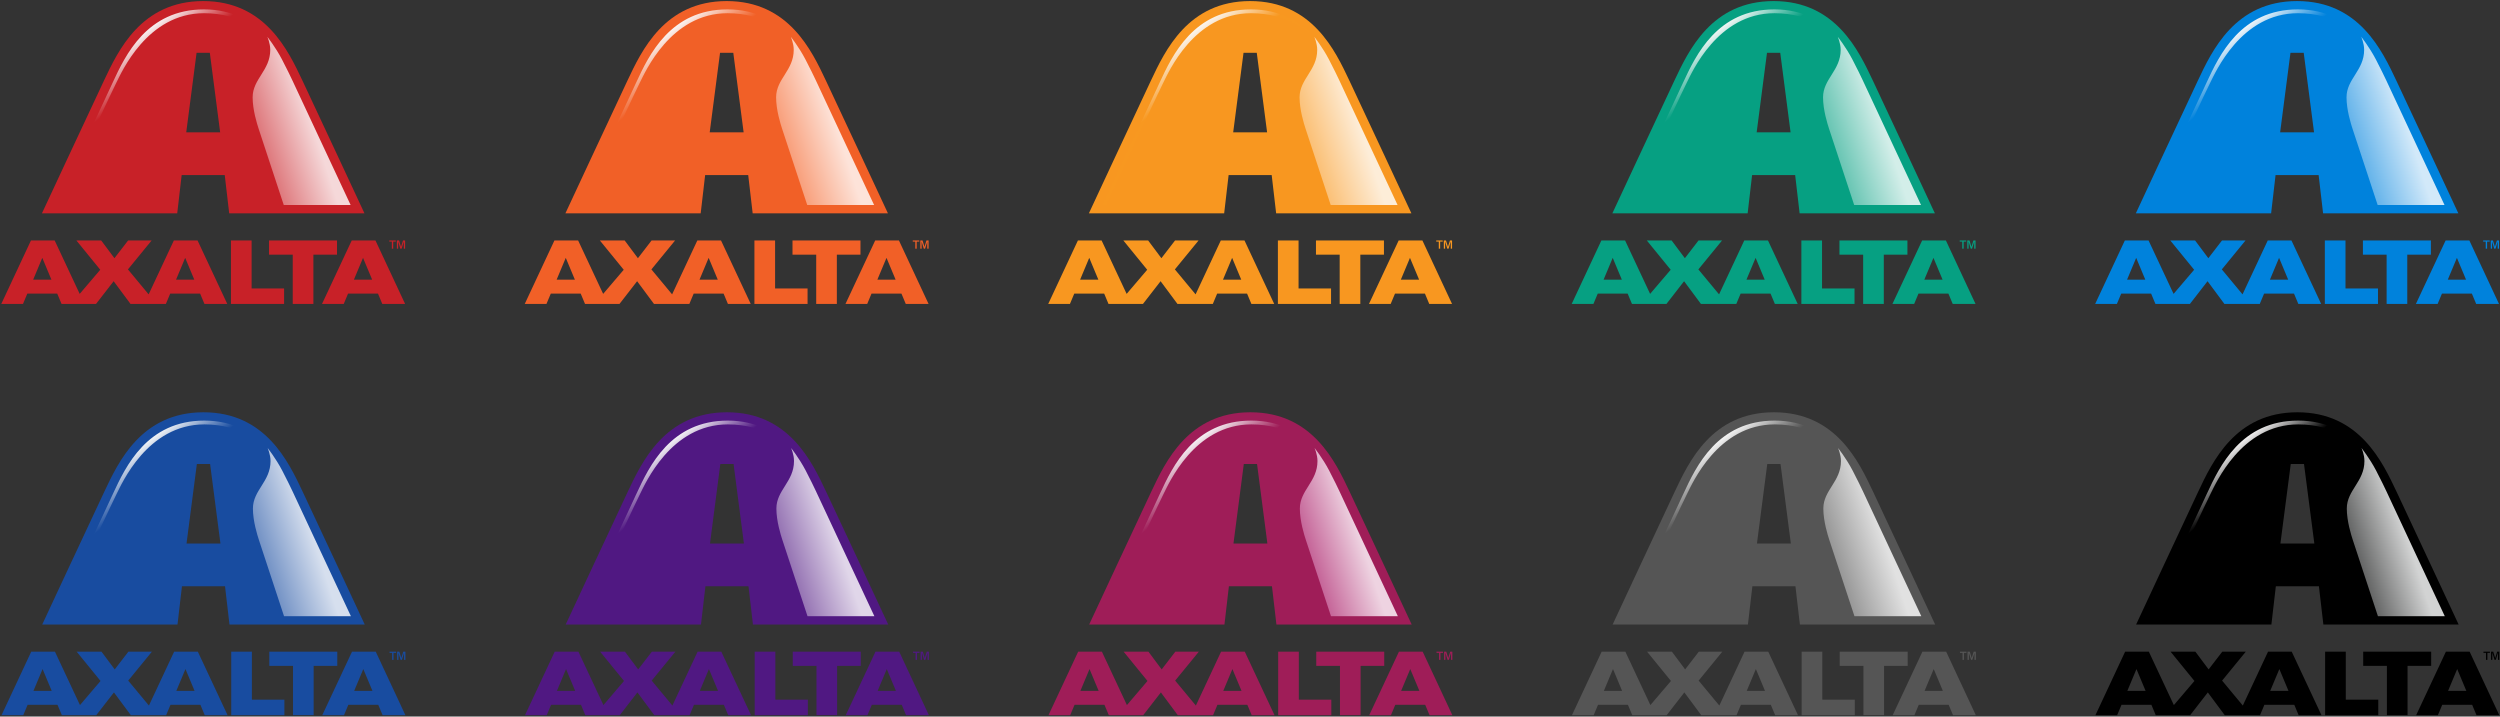<?xml version="1.0" encoding="UTF-8" standalone="no"?>
<!-- Created with Inkscape (http://www.inkscape.org/) -->

<svg
   xmlns:dc="http://purl.org/dc/elements/1.1/"
   xmlns:cc="http://creativecommons.org/ns#"
   xmlns:rdf="http://www.w3.org/1999/02/22-rdf-syntax-ns#"
   xmlns:svg="http://www.w3.org/2000/svg"
   xmlns="http://www.w3.org/2000/svg"
   xmlns:xlink="http://www.w3.org/1999/xlink"
   xmlns:sodipodi="http://sodipodi.sourceforge.net/DTD/sodipodi-0.dtd"
   xmlns:inkscape="http://www.inkscape.org/namespaces/inkscape"
   id="svg2985"
   version="1.1"
   inkscape:version="0.48.2 r9819"
   width="1000.003"
   height="286.626"
   xml:space="preserve"
   sodipodi:docname="FB_CaseStudy_Axalta_053113.pdf"><rect width="100%" height="100%" fill="#333333" stroke="none"/><defs
     id="defs2989"><clipPath
       clipPathUnits="userSpaceOnUse"
       id="clipPath2999"><path
         d="m 86.3,266.908 271.773,0 0,220.088 -271.773,0 0,-220.088 z"
         id="path3001"
         inkscape:connector-curvature="0" /></clipPath><linearGradient
       x1="0"
       y1="0"
       x2="1"
       y2="0"
       gradientUnits="userSpaceOnUse"
       gradientTransform="matrix(-25.674,-8.342,-8.342,25.674,277.421,393.492)"
       spreadMethod="pad"
       id="linearGradient3019"><stop
         style="stop-opacity:1;stop-color:#d2d3d3"
         offset="0"
         id="stop3021" /><stop
         style="stop-opacity:1;stop-color:#646565"
         offset="1"
         id="stop3023" /></linearGradient><linearGradient
       x1="0"
       y1="0"
       x2="1"
       y2="0"
       gradientUnits="userSpaceOnUse"
       gradientTransform="matrix(12.765,-16.414,-16.414,-12.765,175.529,425.634)"
       spreadMethod="pad"
       id="linearGradient3039"><stop
         style="stop-opacity:1;stop-color:#f1f0f0"
         offset="0"
         id="stop3041" /><stop
         style="stop-opacity:1;stop-color:#000000"
         offset="1"
         id="stop3043" /></linearGradient><clipPath
       clipPathUnits="userSpaceOnUse"
       id="clipPath3051"><path
         d="m 459.637,369.752 135.638,0 0,119.809 -135.638,0 0,-119.809 z"
         id="path3053"
         inkscape:connector-curvature="0" /></clipPath><clipPath
       clipPathUnits="userSpaceOnUse"
       id="clipPath3065"><path
         d="m 459.637,249.944 135.638,0 0,119.808 -135.638,0 0,-119.808 z"
         id="path3067"
         inkscape:connector-curvature="0" /></clipPath><clipPath
       clipPathUnits="userSpaceOnUse"
       id="clipPath3079"><path
         d="m 533.321,151.592 59.854,0 0,48.471 -59.854,0 0,-48.471 z"
         id="path3081"
         inkscape:connector-curvature="0" /></clipPath><linearGradient
       x1="0"
       y1="0"
       x2="1"
       y2="0"
       gradientUnits="userSpaceOnUse"
       gradientTransform="matrix(-5.654,-1.837,-1.837,5.654,575.413,179.47)"
       spreadMethod="pad"
       id="linearGradient3099"><stop
         style="stop-opacity:1;stop-color:#d2d3d3"
         offset="0"
         id="stop3101" /><stop
         style="stop-opacity:1;stop-color:#646565"
         offset="1"
         id="stop3103" /></linearGradient><linearGradient
       x1="0"
       y1="0"
       x2="1"
       y2="0"
       gradientUnits="userSpaceOnUse"
       gradientTransform="matrix(2.811,-3.615,-3.615,-2.811,552.973,186.549)"
       spreadMethod="pad"
       id="linearGradient3119"><stop
         style="stop-opacity:1;stop-color:#f1f0f0"
         offset="0"
         id="stop3121" /><stop
         style="stop-opacity:1;stop-color:#000000"
         offset="1"
         id="stop3123" /></linearGradient><clipPath
       clipPathUnits="userSpaceOnUse"
       id="clipPath3131"><path
         d="m 297.223,151.592 59.854,0 0,48.471 -59.854,0 0,-48.471 z"
         id="path3133"
         inkscape:connector-curvature="0" /></clipPath><linearGradient
       x1="0"
       y1="0"
       x2="1"
       y2="0"
       gradientUnits="userSpaceOnUse"
       gradientTransform="matrix(-5.654,-1.837,-1.837,5.654,339.315,179.47)"
       spreadMethod="pad"
       id="linearGradient3151"><stop
         style="stop-opacity:1;stop-color:#d6dfee"
         offset="0"
         id="stop3153" /><stop
         style="stop-opacity:1;stop-color:#7392c5"
         offset="1"
         id="stop3155" /></linearGradient><linearGradient
       x1="0"
       y1="0"
       x2="1"
       y2="0"
       gradientUnits="userSpaceOnUse"
       gradientTransform="matrix(2.811,-3.615,-3.615,-2.811,316.875,186.549)"
       spreadMethod="pad"
       id="linearGradient3171"><stop
         style="stop-opacity:1;stop-color:#f1f3f6"
         offset="0"
         id="stop3173" /><stop
         style="stop-opacity:1;stop-color:#184ca0"
         offset="1"
         id="stop3175" /></linearGradient><clipPath
       clipPathUnits="userSpaceOnUse"
       id="clipPath3183"><path
         d="m 238.199,151.592 59.854,0 0,48.471 -59.854,0 0,-48.471 z"
         id="path3185"
         inkscape:connector-curvature="0" /></clipPath><linearGradient
       x1="0"
       y1="0"
       x2="1"
       y2="0"
       gradientUnits="userSpaceOnUse"
       gradientTransform="matrix(-5.654,-1.837,-1.837,5.654,280.29,179.47)"
       spreadMethod="pad"
       id="linearGradient3203"><stop
         style="stop-opacity:1;stop-color:#d2e9f9"
         offset="0"
         id="stop3205" /><stop
         style="stop-opacity:1;stop-color:#64b3ea"
         offset="1"
         id="stop3207" /></linearGradient><linearGradient
       x1="0"
       y1="0"
       x2="1"
       y2="0"
       gradientUnits="userSpaceOnUse"
       gradientTransform="matrix(2.811,-3.615,-3.615,-2.811,257.85,186.549)"
       spreadMethod="pad"
       id="linearGradient3223"><stop
         style="stop-opacity:1;stop-color:#f0f5f9"
         offset="0"
         id="stop3225" /><stop
         style="stop-opacity:1;stop-color:#0082dc"
         offset="1"
         id="stop3227" /></linearGradient><clipPath
       clipPathUnits="userSpaceOnUse"
       id="clipPath3235"><path
         d="m 179.174,151.592 59.855,0 0,48.471 -59.855,0 0,-48.471 z"
         id="path3237"
         inkscape:connector-curvature="0" /></clipPath><linearGradient
       x1="0"
       y1="0"
       x2="1"
       y2="0"
       gradientUnits="userSpaceOnUse"
       gradientTransform="matrix(-5.654,-1.837,-1.837,5.654,221.266,179.47)"
       spreadMethod="pad"
       id="linearGradient3255"><stop
         style="stop-opacity:1;stop-color:#d3eee9"
         offset="0"
         id="stop3257" /><stop
         style="stop-opacity:1;stop-color:#68c5b3"
         offset="1"
         id="stop3259" /></linearGradient><linearGradient
       x1="0"
       y1="0"
       x2="1"
       y2="0"
       gradientUnits="userSpaceOnUse"
       gradientTransform="matrix(2.811,-3.615,-3.615,-2.811,198.825,186.549)"
       spreadMethod="pad"
       id="linearGradient3275"><stop
         style="stop-opacity:1;stop-color:#f0f6f5"
         offset="0"
         id="stop3277" /><stop
         style="stop-opacity:1;stop-color:#06a082"
         offset="1"
         id="stop3279" /></linearGradient><clipPath
       clipPathUnits="userSpaceOnUse"
       id="clipPath3287"><path
         d="m 474.296,151.592 59.854,0 0,48.471 -59.854,0 0,-48.471 z"
         id="path3289"
         inkscape:connector-curvature="0" /></clipPath><linearGradient
       x1="0"
       y1="0"
       x2="1"
       y2="0"
       gradientUnits="userSpaceOnUse"
       gradientTransform="matrix(-5.654,-1.837,-1.837,5.654,516.388,179.47)"
       spreadMethod="pad"
       id="linearGradient3307"><stop
         style="stop-opacity:1;stop-color:#e1e1e1"
         offset="0"
         id="stop3309" /><stop
         style="stop-opacity:1;stop-color:#979797"
         offset="1"
         id="stop3311" /></linearGradient><linearGradient
       x1="0"
       y1="0"
       x2="1"
       y2="0"
       gradientUnits="userSpaceOnUse"
       gradientTransform="matrix(2.811,-3.615,-3.615,-2.811,493.948,186.549)"
       spreadMethod="pad"
       id="linearGradient3327"><stop
         style="stop-opacity:1;stop-color:#f4f4f4"
         offset="0"
         id="stop3329" /><stop
         style="stop-opacity:1;stop-color:#555555"
         offset="1"
         id="stop3331" /></linearGradient><clipPath
       clipPathUnits="userSpaceOnUse"
       id="clipPath3339"><path
         d="m 61.125,151.592 59.854,0 0,48.471 -59.854,0 0,-48.471 z"
         id="path3341"
         inkscape:connector-curvature="0" /></clipPath><linearGradient
       x1="0"
       y1="0"
       x2="1"
       y2="0"
       gradientUnits="userSpaceOnUse"
       gradientTransform="matrix(-5.654,-1.837,-1.837,5.654,103.216,179.47)"
       spreadMethod="pad"
       id="linearGradient3359"><stop
         style="stop-opacity:1;stop-color:#fde3d9"
         offset="0"
         id="stop3361" /><stop
         style="stop-opacity:1;stop-color:#f89f7b"
         offset="1"
         id="stop3363" /></linearGradient><linearGradient
       x1="0"
       y1="0"
       x2="1"
       y2="0"
       gradientUnits="userSpaceOnUse"
       gradientTransform="matrix(2.811,-3.615,-3.615,-2.811,80.776,186.549)"
       spreadMethod="pad"
       id="linearGradient3379"><stop
         style="stop-opacity:1;stop-color:#faf4f2"
         offset="0"
         id="stop3381" /><stop
         style="stop-opacity:1;stop-color:#f16027"
         offset="1"
         id="stop3383" /></linearGradient><clipPath
       clipPathUnits="userSpaceOnUse"
       id="clipPath3391"><path
         d="m 415.273,151.592 59.854,0 0,48.471 -59.854,0 0,-48.471 z"
         id="path3393"
         inkscape:connector-curvature="0" /></clipPath><linearGradient
       x1="0"
       y1="0"
       x2="1"
       y2="0"
       gradientUnits="userSpaceOnUse"
       gradientTransform="matrix(-5.654,-1.837,-1.837,5.654,457.364,179.47)"
       spreadMethod="pad"
       id="linearGradient3411"><stop
         style="stop-opacity:1;stop-color:#eed3e1"
         offset="0"
         id="stop3413" /><stop
         style="stop-opacity:1;stop-color:#c56498"
         offset="1"
         id="stop3415" /></linearGradient><linearGradient
       x1="0"
       y1="0"
       x2="1"
       y2="0"
       gradientUnits="userSpaceOnUse"
       gradientTransform="matrix(2.811,-3.615,-3.615,-2.811,434.924,186.549)"
       spreadMethod="pad"
       id="linearGradient3431"><stop
         style="stop-opacity:1;stop-color:#f5f0f3"
         offset="0"
         id="stop3433" /><stop
         style="stop-opacity:1;stop-color:#9f1d58"
         offset="1"
         id="stop3435" /></linearGradient><clipPath
       clipPathUnits="userSpaceOnUse"
       id="clipPath3443"><path
         d="m 356.248,151.592 59.854,0 0,48.471 -59.854,0 0,-48.471 z"
         id="path3445"
         inkscape:connector-curvature="0" /></clipPath><linearGradient
       x1="0"
       y1="0"
       x2="1"
       y2="0"
       gradientUnits="userSpaceOnUse"
       gradientTransform="matrix(-5.654,-1.837,-1.837,5.654,398.339,179.47)"
       spreadMethod="pad"
       id="linearGradient3463"><stop
         style="stop-opacity:1;stop-color:#e0d6e9"
         offset="0"
         id="stop3465" /><stop
         style="stop-opacity:1;stop-color:#9573b3"
         offset="1"
         id="stop3467" /></linearGradient><linearGradient
       x1="0"
       y1="0"
       x2="1"
       y2="0"
       gradientUnits="userSpaceOnUse"
       gradientTransform="matrix(2.811,-3.615,-3.615,-2.811,375.899,186.549)"
       spreadMethod="pad"
       id="linearGradient3483"><stop
         style="stop-opacity:1;stop-color:#f3f1f5"
         offset="0"
         id="stop3485" /><stop
         style="stop-opacity:1;stop-color:#501882"
         offset="1"
         id="stop3487" /></linearGradient><clipPath
       clipPathUnits="userSpaceOnUse"
       id="clipPath3495"><path
         d="m 120.149,151.592 59.855,0 0,48.471 -59.855,0 0,-48.471 z"
         id="path3497"
         inkscape:connector-curvature="0" /></clipPath><linearGradient
       x1="0"
       y1="0"
       x2="1"
       y2="0"
       gradientUnits="userSpaceOnUse"
       gradientTransform="matrix(-5.654,-1.837,-1.837,5.654,162.241,179.47)"
       spreadMethod="pad"
       id="linearGradient3515"><stop
         style="stop-opacity:1;stop-color:#fdedd8"
         offset="0"
         id="stop3517" /><stop
         style="stop-opacity:1;stop-color:#fbc076"
         offset="1"
         id="stop3519" /></linearGradient><linearGradient
       x1="0"
       y1="0"
       x2="1"
       y2="0"
       gradientUnits="userSpaceOnUse"
       gradientTransform="matrix(2.811,-3.615,-3.615,-2.811,139.801,186.549)"
       spreadMethod="pad"
       id="linearGradient3535"><stop
         style="stop-opacity:1;stop-color:#faf6f1"
         offset="0"
         id="stop3537" /><stop
         style="stop-opacity:1;stop-color:#f89820"
         offset="1"
         id="stop3539" /></linearGradient><clipPath
       clipPathUnits="userSpaceOnUse"
       id="clipPath3547"><path
         d="m 2.101,151.592 59.854,0 0,48.471 -59.854,0 0,-48.471 z"
         id="path3549"
         inkscape:connector-curvature="0" /></clipPath><linearGradient
       x1="0"
       y1="0"
       x2="1"
       y2="0"
       gradientUnits="userSpaceOnUse"
       gradientTransform="matrix(-5.654,-1.837,-1.837,5.654,44.192,179.47)"
       spreadMethod="pad"
       id="linearGradient3567"><stop
         style="stop-opacity:1;stop-color:#f5d8d9"
         offset="0"
         id="stop3569" /><stop
         style="stop-opacity:1;stop-color:#de787c"
         offset="1"
         id="stop3571" /></linearGradient><linearGradient
       x1="0"
       y1="0"
       x2="1"
       y2="0"
       gradientUnits="userSpaceOnUse"
       gradientTransform="matrix(2.811,-3.615,-3.615,-2.811,21.752,186.549)"
       spreadMethod="pad"
       id="linearGradient3587"><stop
         style="stop-opacity:1;stop-color:#f8f1f2"
         offset="0"
         id="stop3589" /><stop
         style="stop-opacity:1;stop-color:#c82128"
         offset="1"
         id="stop3591" /></linearGradient><clipPath
       clipPathUnits="userSpaceOnUse"
       id="clipPath3633"><path
         d="m 0,841.89 595.276,0 L 595.276,0 0,0 0,841.89 z"
         id="path3635"
         inkscape:connector-curvature="0" /></clipPath><clipPath
       clipPathUnits="userSpaceOnUse"
       id="clipPath3649"><path
         d="m 0,0 595.276,0 0,841.89 L 0,841.89 0,0 z"
         id="path3651"
         inkscape:connector-curvature="0" /></clipPath><clipPath
       clipPathUnits="userSpaceOnUse"
       id="clipPath3659"><path
         d="m 0,841.89 595.276,0 L 595.276,0 0,0 0,841.89 z"
         id="path3661"
         inkscape:connector-curvature="0" /></clipPath><linearGradient
       inkscape:collect="always"
       xlink:href="#linearGradient3203"
       id="linearGradient4028"
       gradientUnits="userSpaceOnUse"
       gradientTransform="matrix(-5.654,-1.837,-1.837,5.654,280.29,179.47)"
       spreadMethod="pad"
       x1="0"
       y1="0"
       x2="1"
       y2="0" /><linearGradient
       inkscape:collect="always"
       xlink:href="#linearGradient3223"
       id="linearGradient4030"
       gradientUnits="userSpaceOnUse"
       gradientTransform="matrix(2.811,-3.615,-3.615,-2.811,257.85,186.549)"
       spreadMethod="pad"
       x1="0"
       y1="0"
       x2="1"
       y2="0" /><linearGradient
       inkscape:collect="always"
       xlink:href="#linearGradient3255"
       id="linearGradient4032"
       gradientUnits="userSpaceOnUse"
       gradientTransform="matrix(-5.654,-1.837,-1.837,5.654,221.266,179.47)"
       spreadMethod="pad"
       x1="0"
       y1="0"
       x2="1"
       y2="0" /><linearGradient
       inkscape:collect="always"
       xlink:href="#linearGradient3275"
       id="linearGradient4034"
       gradientUnits="userSpaceOnUse"
       gradientTransform="matrix(2.811,-3.615,-3.615,-2.811,198.825,186.549)"
       spreadMethod="pad"
       x1="0"
       y1="0"
       x2="1"
       y2="0" /><linearGradient
       inkscape:collect="always"
       xlink:href="#linearGradient3359"
       id="linearGradient4036"
       gradientUnits="userSpaceOnUse"
       gradientTransform="matrix(-5.654,-1.837,-1.837,5.654,103.216,179.47)"
       spreadMethod="pad"
       x1="0"
       y1="0"
       x2="1"
       y2="0" /><linearGradient
       inkscape:collect="always"
       xlink:href="#linearGradient3379"
       id="linearGradient4038"
       gradientUnits="userSpaceOnUse"
       gradientTransform="matrix(2.811,-3.615,-3.615,-2.811,80.776,186.549)"
       spreadMethod="pad"
       x1="0"
       y1="0"
       x2="1"
       y2="0" /><linearGradient
       inkscape:collect="always"
       xlink:href="#linearGradient3515"
       id="linearGradient4040"
       gradientUnits="userSpaceOnUse"
       gradientTransform="matrix(-5.654,-1.837,-1.837,5.654,162.241,179.47)"
       spreadMethod="pad"
       x1="0"
       y1="0"
       x2="1"
       y2="0" /><linearGradient
       inkscape:collect="always"
       xlink:href="#linearGradient3535"
       id="linearGradient4042"
       gradientUnits="userSpaceOnUse"
       gradientTransform="matrix(2.811,-3.615,-3.615,-2.811,139.801,186.549)"
       spreadMethod="pad"
       x1="0"
       y1="0"
       x2="1"
       y2="0" /><linearGradient
       inkscape:collect="always"
       xlink:href="#linearGradient3567"
       id="linearGradient4044"
       gradientUnits="userSpaceOnUse"
       gradientTransform="matrix(-5.654,-1.837,-1.837,5.654,44.192,179.47)"
       spreadMethod="pad"
       x1="0"
       y1="0"
       x2="1"
       y2="0" /><linearGradient
       inkscape:collect="always"
       xlink:href="#linearGradient3587"
       id="linearGradient4046"
       gradientUnits="userSpaceOnUse"
       gradientTransform="matrix(2.811,-3.615,-3.615,-2.811,21.752,186.549)"
       spreadMethod="pad"
       x1="0"
       y1="0"
       x2="1"
       y2="0" /><linearGradient
       inkscape:collect="always"
       xlink:href="#linearGradient3099"
       id="linearGradient4048"
       gradientUnits="userSpaceOnUse"
       gradientTransform="matrix(-5.654,-1.837,-1.837,5.654,575.413,179.47)"
       spreadMethod="pad"
       x1="0"
       y1="0"
       x2="1"
       y2="0" /><linearGradient
       inkscape:collect="always"
       xlink:href="#linearGradient3119"
       id="linearGradient4050"
       gradientUnits="userSpaceOnUse"
       gradientTransform="matrix(2.811,-3.615,-3.615,-2.811,552.973,186.549)"
       spreadMethod="pad"
       x1="0"
       y1="0"
       x2="1"
       y2="0" /><linearGradient
       inkscape:collect="always"
       xlink:href="#linearGradient3151"
       id="linearGradient4052"
       gradientUnits="userSpaceOnUse"
       gradientTransform="matrix(-5.654,-1.837,-1.837,5.654,339.315,179.47)"
       spreadMethod="pad"
       x1="0"
       y1="0"
       x2="1"
       y2="0" /><linearGradient
       inkscape:collect="always"
       xlink:href="#linearGradient3171"
       id="linearGradient4054"
       gradientUnits="userSpaceOnUse"
       gradientTransform="matrix(2.811,-3.615,-3.615,-2.811,316.875,186.549)"
       spreadMethod="pad"
       x1="0"
       y1="0"
       x2="1"
       y2="0" /><linearGradient
       inkscape:collect="always"
       xlink:href="#linearGradient3307"
       id="linearGradient4056"
       gradientUnits="userSpaceOnUse"
       gradientTransform="matrix(-5.654,-1.837,-1.837,5.654,516.388,179.47)"
       spreadMethod="pad"
       x1="0"
       y1="0"
       x2="1"
       y2="0" /><linearGradient
       inkscape:collect="always"
       xlink:href="#linearGradient3327"
       id="linearGradient4058"
       gradientUnits="userSpaceOnUse"
       gradientTransform="matrix(2.811,-3.615,-3.615,-2.811,493.948,186.549)"
       spreadMethod="pad"
       x1="0"
       y1="0"
       x2="1"
       y2="0" /><linearGradient
       inkscape:collect="always"
       xlink:href="#linearGradient3411"
       id="linearGradient4060"
       gradientUnits="userSpaceOnUse"
       gradientTransform="matrix(-5.654,-1.837,-1.837,5.654,457.364,179.47)"
       spreadMethod="pad"
       x1="0"
       y1="0"
       x2="1"
       y2="0" /><linearGradient
       inkscape:collect="always"
       xlink:href="#linearGradient3431"
       id="linearGradient4062"
       gradientUnits="userSpaceOnUse"
       gradientTransform="matrix(2.811,-3.615,-3.615,-2.811,434.924,186.549)"
       spreadMethod="pad"
       x1="0"
       y1="0"
       x2="1"
       y2="0" /><linearGradient
       inkscape:collect="always"
       xlink:href="#linearGradient3463"
       id="linearGradient4064"
       gradientUnits="userSpaceOnUse"
       gradientTransform="matrix(-5.654,-1.837,-1.837,5.654,398.339,179.47)"
       spreadMethod="pad"
       x1="0"
       y1="0"
       x2="1"
       y2="0" /><linearGradient
       inkscape:collect="always"
       xlink:href="#linearGradient3483"
       id="linearGradient4066"
       gradientUnits="userSpaceOnUse"
       gradientTransform="matrix(2.811,-3.615,-3.615,-2.811,375.899,186.549)"
       spreadMethod="pad"
       x1="0"
       y1="0"
       x2="1"
       y2="0" /></defs><sodipodi:namedview
     pagecolor="#ffffff"
     bordercolor="#666666"
     borderopacity="1"
     objecttolerance="10"
     gridtolerance="10"
     guidetolerance="10"
     inkscape:pageopacity="0"
     inkscape:pageshadow="2"
     inkscape:window-width="1920"
     inkscape:window-height="1028"
     id="namedview2987"
     showgrid="false"
     fit-margin-left="0.5"
     fit-margin-top="0.5"
     fit-margin-bottom="0.5"
     fit-margin-right="0.5"
     inkscape:zoom="0.54358585"
     inkscape:cx="947.67095"
     inkscape:cy="272.23691"
     inkscape:window-x="-8"
     inkscape:window-y="-8"
     inkscape:window-maximized="1"
     inkscape:current-layer="g2993"><inkscape:grid
       type="xygrid"
       id="grid4026"
       empspacing="5"
       visible="true"
       enabled="true"
       snapvisiblegridlinesonly="true" /></sodipodi:namedview><g
     id="g2993"
     inkscape:groupmode="layer"
     inkscape:label="FB_CaseStudy_Axalta_053113"
     transform="matrix(1.25,0,0,-1.25,-24.89,155.106)"><g
       id="g3954"
       transform="matrix(2.838,0,0,2.838,-843.431,-555.304)"><g
         id="g3075"><g
           clip-path="url(#clipPath3079)"
           id="g3077"><g
             transform="translate(561.338,178.105)"
             id="g3083"><path
               id="path3085"
               style="fill:#000000;fill-opacity:1;fill-rule:nonzero;stroke:none"
               d="m 0,0 1.166,8.965 1.493,0 L 3.825,0 0,0 m 13.098,5.837 c -1.592,3.367 -4.19,8.962 -11.186,8.962 -6.996,0 -9.594,-5.595 -11.185,-8.962 -1.592,-3.368 -6.999,-14.974 -6.999,-14.974 l 15.254,0 0.502,4.318 4.856,0 0.503,-4.318 15.253,0 c 0,0 -5.407,11.606 -6.998,14.974 m -11.823,-18.032 3.352,-7.159 -2.573,0 -0.488,1.166 -3.375,0 -0.489,-1.166 -3.983,0 -1.904,2.566 -1.991,-2.566 -3.882,0 -0.488,1.166 -3.374,0 -0.489,-1.166 -2.449,0 3.348,7.159 2.674,0 2.821,-6.022 2.319,2.72 -2.69,3.302 2.797,0 1.493,-1.999 1.54,1.999 2.652,0 -2.671,-3.263 2.335,-2.813 2.843,6.076 2.672,0 m -2.426,-4.421 2.06,0 -1.029,2.462 -1.031,-2.462 m -16.11,0 2.059,0 -1.029,2.462 -1.03,-2.462 m 38.597,4.421 3.344,-7.159 -2.572,0 -0.487,1.166 -3.377,0 -0.487,-1.166 -2.45,0 3.352,7.159 2.677,0 m -2.432,-4.421 2.06,0 -1.03,2.462 -1.03,-2.462 m -9.569,4.421 0,-1.603 2.673,0 0,-5.556 2.328,0 0,5.556 2.664,0 0,1.603 -7.665,0 m -1.963,0 0,-5.415 3.663,0 0,-1.744 -5.993,0 0,7.159 2.33,0 m 17.308,0 0,-0.922 -0.147,0 0,0.807 -0.249,-0.807 -0.141,0 -0.248,0.807 0,-0.807 -0.144,0 0,0.922 0.247,0 0.22,-0.723 0.224,0.723 0.238,0 m -1.496,-0.131 -0.289,0 0,0.131 0.732,0 0,-0.131 -0.288,0 0,-0.791 -0.155,0 0,0.791"
               inkscape:connector-curvature="0" /></g></g></g><g
         id="g3087"><g
           id="g3089"><g
             id="g3095"><g
               id="g3097"><path
                 id="path3105"
                 style="fill:url(#linearGradient4048);stroke:none"
                 d="m 570.811,187.402 c 0,-2.318 -1.988,-3.277 -1.988,-5.355 l 0,0 c 0,-1.417 0.494,-2.986 0.679,-3.55 l 0,0 c 0.186,-0.563 2.83,-8.588 2.83,-8.588 l 0,0 7.541,0 -6.605,14.129 c -0.156,0.329 -0.616,1.294 -1.145,2.302 l 0,0 c -0.721,1.378 -1.643,2.538 -1.643,2.538 l 0,0 c 0,0 0.331,-0.715 0.331,-1.476"
                 inkscape:connector-curvature="0" /></g></g></g></g><g
         id="g3107"><g
           id="g3109"><g
             id="g3115"><g
               id="g3117"><path
                 id="path3125"
                 style="fill:url(#linearGradient4050);stroke:none"
                 d="m 553.042,183.706 c -0.437,-0.941 -1.2,-2.576 -2.051,-4.397 l 0,0 -4.397,-9.4 0.381,0 4.337,9.269 c 1.058,2.254 1.947,4.135 2.148,4.528 l 0,0 c 0.565,1.107 3.455,7.829 9.889,7.829 l 0,0 c 4.199,0 6.67,-2.208 7.073,-2.598 l 0,0 c -1.659,1.642 -3.813,3.028 -7.073,3.028 l 0,0 c -6.446,0 -8.862,-5.147 -10.307,-8.259 m 17.402,5.208 c -0.007,0.008 -0.014,0.016 -0.022,0.023 l 0,0 c 0.008,-0.008 0.016,-0.016 0.022,-0.023 m 0.014,-0.013 c -0.004,0.004 -0.009,0.009 -0.014,0.013 l 0,0 c 0.006,-0.005 0.01,-0.009 0.014,-0.013 m 0.022,-0.023 c 0,0 -0.007,0.008 -0.022,0.023 l 0,0 c 0.008,-0.008 0.015,-0.015 0.022,-0.023"
                 inkscape:connector-curvature="0" /></g></g></g></g><g
         id="g3127"><g
           clip-path="url(#clipPath3131)"
           id="g3129"><g
             transform="translate(325.24,178.105)"
             id="g3135"><path
               id="path3137"
               style="fill:#184ca0;fill-opacity:1;fill-rule:nonzero;stroke:none"
               d="m 0,0 1.165,8.965 1.494,0 L 3.824,0 0,0 m 13.098,5.837 c -1.592,3.367 -4.19,8.962 -11.186,8.962 -6.996,0 -9.594,-5.595 -11.185,-8.962 -1.592,-3.368 -6.999,-14.974 -6.999,-14.974 l 15.254,0 0.502,4.318 4.856,0 0.503,-4.318 15.253,0 c 0,0 -5.407,11.606 -6.998,14.974 m -11.823,-18.032 3.352,-7.159 -2.573,0 -0.488,1.166 -3.375,0 -0.489,-1.166 -3.983,0 -1.904,2.566 -1.991,-2.566 -3.882,0 -0.488,1.166 -3.374,0 -0.489,-1.166 -2.449,0 3.348,7.159 2.674,0 2.821,-6.022 2.319,2.72 -2.69,3.302 2.797,0 1.493,-1.999 1.54,1.999 2.652,0 -2.671,-3.263 2.335,-2.813 2.843,6.076 2.672,0 m -2.426,-4.421 2.06,0 -1.029,2.462 -1.031,-2.462 m -16.11,0 2.059,0 -1.029,2.462 -1.03,-2.462 m 38.597,4.421 3.344,-7.159 -2.572,0 -0.487,1.166 -3.377,0 -0.487,-1.166 -2.45,0 3.352,7.159 2.677,0 m -2.432,-4.421 2.06,0 -1.03,2.462 -1.03,-2.462 m -9.569,4.421 0,-1.603 2.673,0 0,-5.556 2.328,0 0,5.556 2.664,0 0,1.603 -7.665,0 m -1.963,0 0,-5.415 3.663,0 0,-1.744 -5.993,0 0,7.159 2.33,0 m 17.308,0 0,-0.922 -0.147,0 0,0.807 -0.249,-0.807 -0.141,0 -0.248,0.807 0,-0.807 -0.144,0 0,0.922 0.247,0 0.22,-0.723 0.224,0.723 0.238,0 m -1.496,-0.131 -0.289,0 0,0.131 0.732,0 0,-0.131 -0.288,0 0,-0.791 -0.155,0 0,0.791"
               inkscape:connector-curvature="0" /></g></g></g><g
         id="g3139"><g
           id="g3141"><g
             id="g3147"><g
               id="g3149"><path
                 id="path3157"
                 style="fill:url(#linearGradient4052);stroke:none"
                 d="m 334.712,187.402 c 0,-2.318 -1.987,-3.277 -1.987,-5.355 l 0,0 c 0,-1.417 0.494,-2.986 0.679,-3.55 l 0,0 c 0.186,-0.563 2.83,-8.588 2.83,-8.588 l 0,0 7.541,0 -6.605,14.129 c -0.157,0.329 -0.616,1.294 -1.145,2.302 l 0,0 c -0.721,1.378 -1.643,2.538 -1.643,2.538 l 0,0 c 0,0 0.33,-0.715 0.33,-1.476"
                 inkscape:connector-curvature="0" /></g></g></g></g><g
         id="g3159"><g
           id="g3161"><g
             id="g3167"><g
               id="g3169"><path
                 id="path3177"
                 style="fill:url(#linearGradient4054);stroke:none"
                 d="m 316.944,183.706 c -0.437,-0.941 -1.2,-2.576 -2.051,-4.397 l 0,0 -4.398,-9.4 0.381,0 4.338,9.269 c 1.059,2.254 1.947,4.135 2.148,4.528 l 0,0 c 0.564,1.107 3.456,7.829 9.888,7.829 l 0,0 c 4.199,0 6.671,-2.208 7.074,-2.598 l 0,0 c -1.66,1.642 -3.813,3.028 -7.074,3.028 l 0,0 c -6.445,0 -8.861,-5.147 -10.306,-8.259 m 17.438,5.172 c 0,0 -0.019,0.021 -0.058,0.059 l 0,0 c 0.019,-0.019 0.039,-0.039 0.058,-0.059"
                 inkscape:connector-curvature="0" /></g></g></g></g><g
         id="g3283"><g
           clip-path="url(#clipPath3287)"
           id="g3285"><g
             transform="translate(502.313,178.105)"
             id="g3291"><path
               id="path3293"
               style="fill:#555555;fill-opacity:1;fill-rule:nonzero;stroke:none"
               d="m 0,0 1.165,8.965 1.494,0 L 3.824,0 0,0 m 13.098,5.837 c -1.592,3.367 -4.19,8.962 -11.186,8.962 -6.996,0 -9.594,-5.595 -11.185,-8.962 -1.592,-3.368 -6.999,-14.974 -6.999,-14.974 l 15.254,0 0.502,4.318 4.856,0 0.503,-4.318 15.253,0 c 0,0 -5.407,11.606 -6.998,14.974 m -11.823,-18.032 3.352,-7.159 -2.573,0 -0.488,1.166 -3.375,0 -0.489,-1.166 -3.983,0 -1.904,2.566 -1.991,-2.566 -3.882,0 -0.488,1.166 -3.374,0 -0.489,-1.166 -2.449,0 3.348,7.159 2.674,0 2.821,-6.022 2.319,2.72 -2.69,3.302 2.797,0 1.493,-1.999 1.54,1.999 2.652,0 -2.671,-3.263 2.335,-2.813 2.843,6.076 2.672,0 m -2.426,-4.421 2.06,0 -1.029,2.462 -1.031,-2.462 m -16.11,0 2.059,0 -1.029,2.462 -1.03,-2.462 m 38.597,4.421 3.344,-7.159 -2.572,0 -0.487,1.166 -3.377,0 -0.487,-1.166 -2.45,0 3.352,7.159 2.677,0 m -2.432,-4.421 2.06,0 -1.03,2.462 -1.03,-2.462 m -9.569,4.421 0,-1.603 2.673,0 0,-5.556 2.328,0 0,5.556 2.664,0 0,1.603 -7.665,0 m -1.963,0 0,-5.415 3.663,0 0,-1.744 -5.993,0 0,7.159 2.33,0 m 17.308,0 0,-0.922 -0.147,0 0,0.807 -0.249,-0.807 -0.141,0 -0.248,0.807 0,-0.807 -0.144,0 0,0.922 0.247,0 0.22,-0.723 0.224,0.723 0.238,0 m -1.496,-0.131 -0.289,0 0,0.131 0.732,0 0,-0.131 -0.288,0 0,-0.791 -0.155,0 0,0.791"
               inkscape:connector-curvature="0" /></g></g></g><g
         id="g3295"><g
           id="g3297"><g
             id="g3303"><g
               id="g3305"><path
                 id="path3313"
                 style="fill:url(#linearGradient4056);stroke:none"
                 d="m 511.786,187.402 c 0,-2.318 -1.987,-3.277 -1.987,-5.355 l 0,0 c 0,-1.417 0.493,-2.986 0.678,-3.55 l 0,0 c 0.187,-0.563 2.831,-8.588 2.831,-8.588 l 0,0 7.54,0 -6.604,14.129 c -0.157,0.329 -0.617,1.294 -1.146,2.302 l 0,0 c -0.721,1.378 -1.642,2.538 -1.642,2.538 l 0,0 c 0,0 0.33,-0.715 0.33,-1.476"
                 inkscape:connector-curvature="0" /></g></g></g></g><g
         id="g3315"><g
           id="g3317"><g
             id="g3323"><g
               id="g3325"><path
                 id="path3333"
                 style="fill:url(#linearGradient4058);stroke:none"
                 d="m 494.018,183.706 c -0.437,-0.941 -1.2,-2.576 -2.052,-4.397 l 0,0 -4.396,-9.4 0.38,0 4.338,9.269 c 1.058,2.254 1.946,4.135 2.148,4.528 l 0,0 c 0.564,1.107 3.456,7.829 9.888,7.829 l 0,0 c 4.199,0 6.67,-2.208 7.073,-2.598 l 0,0 c -1.659,1.642 -3.812,3.028 -7.073,3.028 l 0,0 c -6.446,0 -8.861,-5.147 -10.306,-8.259 m 17.436,5.174 c -0.019,0.02 -0.038,0.039 -0.057,0.057 l 0,0 c 0.032,-0.031 0.051,-0.05 0.057,-0.057 m 10e-4,-0.001 -10e-4,0.001 10e-4,-0.001 z m 0.001,-0.001 c 0,0 0,0 -0.001,0.001 l 0,0 c 0.001,-0.001 0.001,-0.001 0.001,-0.001"
                 inkscape:connector-curvature="0" /></g></g></g></g><g
         id="g3387"><g
           clip-path="url(#clipPath3391)"
           id="g3389"><g
             transform="translate(443.289,178.105)"
             id="g3395"><path
               id="path3397"
               style="fill:#9f1d58;fill-opacity:1;fill-rule:nonzero;stroke:none"
               d="m 0,0 1.165,8.965 1.494,0 L 3.824,0 0,0 m 13.098,5.837 c -1.592,3.367 -4.19,8.962 -11.186,8.962 -6.996,0 -9.594,-5.595 -11.185,-8.962 -1.592,-3.368 -6.999,-14.974 -6.999,-14.974 l 15.254,0 0.502,4.318 4.856,0 0.503,-4.318 15.253,0 c 0,0 -5.407,11.606 -6.998,14.974 m -11.823,-18.032 3.352,-7.159 -2.573,0 -0.488,1.166 -3.375,0 -0.489,-1.166 -3.983,0 -1.904,2.566 -1.991,-2.566 -3.882,0 -0.488,1.166 -3.374,0 -0.489,-1.166 -2.449,0 3.348,7.159 2.674,0 2.821,-6.022 2.319,2.72 -2.69,3.302 2.797,0 1.493,-1.999 1.54,1.999 2.652,0 -2.671,-3.263 2.335,-2.813 2.843,6.076 2.672,0 m -2.426,-4.421 2.06,0 -1.029,2.462 -1.031,-2.462 m -16.11,0 2.059,0 -1.029,2.462 -1.03,-2.462 m 38.597,4.421 3.344,-7.159 -2.572,0 -0.487,1.166 -3.377,0 -0.487,-1.166 -2.45,0 3.352,7.159 2.677,0 m -2.432,-4.421 2.06,0 -1.03,2.462 -1.03,-2.462 m -9.569,4.421 0,-1.603 2.673,0 0,-5.556 2.328,0 0,5.556 2.664,0 0,1.603 -7.665,0 m -1.963,0 0,-5.415 3.663,0 0,-1.744 -5.993,0 0,7.159 2.33,0 m 17.308,0 0,-0.922 -0.147,0 0,0.807 -0.249,-0.807 -0.141,0 -0.248,0.807 0,-0.807 -0.144,0 0,0.922 0.247,0 0.22,-0.723 0.224,0.723 0.238,0 m -1.496,-0.131 -0.289,0 0,0.131 0.732,0 0,-0.131 -0.288,0 0,-0.791 -0.155,0 0,0.791"
               inkscape:connector-curvature="0" /></g></g></g><g
         id="g3399"><g
           id="g3401"><g
             id="g3407"><g
               id="g3409"><path
                 id="path3417"
                 style="fill:url(#linearGradient4060);stroke:none"
                 d="m 452.761,187.402 c 0,-2.318 -1.987,-3.277 -1.987,-5.355 l 0,0 c 0,-1.417 0.493,-2.986 0.679,-3.55 l 0,0 c 0.186,-0.563 2.83,-8.588 2.83,-8.588 l 0,0 7.541,0 -6.605,14.129 c -0.156,0.329 -0.616,1.294 -1.145,2.302 l 0,0 c -0.721,1.378 -1.643,2.538 -1.643,2.538 l 0,0 c 0,0 0.33,-0.715 0.33,-1.476"
                 inkscape:connector-curvature="0" /></g></g></g></g><g
         id="g3419"><g
           id="g3421"><g
             id="g3427"><g
               id="g3429"><path
                 id="path3437"
                 style="fill:url(#linearGradient4062);stroke:none"
                 d="m 434.993,183.706 c -0.437,-0.941 -1.199,-2.576 -2.051,-4.397 l 0,0 -4.397,-9.4 0.381,0 4.338,9.269 c 1.057,2.254 1.946,4.135 2.147,4.528 l 0,0 c 0.564,1.107 3.456,7.829 9.888,7.829 l 0,0 c 4.2,0 6.671,-2.208 7.073,-2.598 l 0,0 c -1.658,1.642 -3.812,3.028 -7.073,3.028 l 0,0 c -6.446,0 -8.86,-5.147 -10.306,-8.259 m 17.438,5.172 c 0,0 -0.019,0.021 -0.059,0.059 l 0,0 c 0.02,-0.019 0.04,-0.039 0.059,-0.059"
                 inkscape:connector-curvature="0" /></g></g></g></g><g
         id="g3439"><g
           clip-path="url(#clipPath3443)"
           id="g3441"><g
             transform="translate(384.264,178.105)"
             id="g3447"><path
               id="path3449"
               style="fill:#501882;fill-opacity:1;fill-rule:nonzero;stroke:none"
               d="m 0,0 1.165,8.965 1.494,0 L 3.824,0 0,0 m 13.098,5.837 c -1.592,3.367 -4.19,8.962 -11.186,8.962 -6.996,0 -9.594,-5.595 -11.185,-8.962 -1.592,-3.368 -6.999,-14.974 -6.999,-14.974 l 15.254,0 0.502,4.318 4.856,0 0.503,-4.318 15.253,0 c 0,0 -5.407,11.606 -6.998,14.974 m -11.823,-18.032 3.352,-7.159 -2.573,0 -0.488,1.166 -3.375,0 -0.489,-1.166 -3.983,0 -1.904,2.566 -1.991,-2.566 -3.882,0 -0.488,1.166 -3.374,0 -0.489,-1.166 -2.449,0 3.348,7.159 2.674,0 2.821,-6.022 2.319,2.72 -2.69,3.302 2.797,0 1.493,-1.999 1.54,1.999 2.652,0 -2.671,-3.263 2.335,-2.813 2.843,6.076 2.672,0 m -2.426,-4.421 2.06,0 -1.029,2.462 -1.031,-2.462 m -16.11,0 2.059,0 -1.029,2.462 -1.03,-2.462 m 38.597,4.421 3.344,-7.159 -2.572,0 -0.487,1.166 -3.377,0 -0.487,-1.166 -2.45,0 3.352,7.159 2.677,0 m -2.432,-4.421 2.06,0 -1.03,2.462 -1.03,-2.462 m -9.569,4.421 0,-1.603 2.673,0 0,-5.556 2.328,0 0,5.556 2.664,0 0,1.603 -7.665,0 m -1.963,0 0,-5.415 3.663,0 0,-1.744 -5.993,0 0,7.159 2.33,0 m 17.308,0 0,-0.922 -0.147,0 0,0.807 -0.249,-0.807 -0.141,0 -0.248,0.807 0,-0.807 -0.144,0 0,0.922 0.247,0 0.22,-0.723 0.224,0.723 0.238,0 m -1.496,-0.131 -0.289,0 0,0.131 0.732,0 0,-0.131 -0.289,0 0,-0.791 -0.154,0 0,0.791"
               inkscape:connector-curvature="0" /></g></g></g><g
         id="g3451"><g
           id="g3453"><g
             id="g3459"><g
               id="g3461"><path
                 id="path3469"
                 style="fill:url(#linearGradient4064);stroke:none"
                 d="m 393.736,187.402 c 0,-2.318 -1.987,-3.277 -1.987,-5.355 l 0,0 c 0,-1.417 0.494,-2.986 0.679,-3.55 l 0,0 c 0.186,-0.563 2.83,-8.588 2.83,-8.588 l 0,0 7.541,0 -6.605,14.129 c -0.156,0.329 -0.615,1.294 -1.144,2.302 l 0,0 c -0.721,1.378 -1.643,2.538 -1.643,2.538 l 0,0 c 0,0 0.329,-0.715 0.329,-1.476"
                 inkscape:connector-curvature="0" /></g></g></g></g><g
         id="g3471"><g
           id="g3473"><g
             id="g3479"><g
               id="g3481"><path
                 id="path3489"
                 style="fill:url(#linearGradient4066);stroke:none"
                 d="m 375.969,183.706 c -0.438,-0.941 -1.2,-2.576 -2.051,-4.397 l 0,0 -4.398,-9.4 0.381,0 4.338,9.269 c 1.058,2.254 1.947,4.135 2.147,4.528 l 0,0 c 0.565,1.107 3.456,7.829 9.889,7.829 l 0,0 c 4.199,0 6.67,-2.208 7.073,-2.598 l 0,0 c -1.659,1.642 -3.813,3.028 -7.073,3.028 l 0,0 c -6.446,0 -8.861,-5.147 -10.306,-8.259 m 17.438,5.172 c 0,0 -0.02,0.021 -0.059,0.059 l 0,0 c 0.019,-0.019 0.039,-0.039 0.059,-0.059"
                 inkscape:connector-curvature="0" /></g></g></g></g></g><g
       id="g3881"
       transform="matrix(2.838,0,0,2.838,-5.962,-423.719)"><g
         id="g3179"><g
           clip-path="url(#clipPath3183)"
           id="g3181"><g
             transform="translate(266.215,178.105)"
             id="g3187"><path
               id="path3189"
               style="fill:#0082dc;fill-opacity:1;fill-rule:nonzero;stroke:none"
               d="m 0,0 1.165,8.965 1.494,0 L 3.824,0 0,0 m 13.098,5.837 c -1.592,3.367 -4.19,8.962 -11.186,8.962 -6.996,0 -9.594,-5.595 -11.185,-8.962 -1.592,-3.368 -6.999,-14.974 -6.999,-14.974 l 15.254,0 0.502,4.318 4.856,0 0.503,-4.318 15.253,0 c 0,0 -5.407,11.606 -6.998,14.974 m -11.823,-18.032 3.352,-7.159 -2.573,0 -0.488,1.166 -3.375,0 -0.489,-1.166 -3.983,0 -1.904,2.566 -1.991,-2.566 -3.882,0 -0.488,1.166 -3.374,0 -0.489,-1.166 -2.449,0 3.348,7.159 2.674,0 2.821,-6.022 2.319,2.72 -2.69,3.302 2.797,0 1.493,-1.999 1.54,1.999 2.652,0 -2.671,-3.263 2.335,-2.813 2.843,6.076 2.672,0 m -2.426,-4.421 2.06,0 -1.029,2.462 -1.031,-2.462 m -16.11,0 2.059,0 -1.029,2.462 -1.03,-2.462 m 38.597,4.421 3.344,-7.159 -2.572,0 -0.487,1.166 -3.377,0 -0.487,-1.166 -2.45,0 3.352,7.159 2.677,0 m -2.432,-4.421 2.06,0 -1.03,2.462 -1.03,-2.462 m -9.569,4.421 0,-1.603 2.673,0 0,-5.556 2.328,0 0,5.556 2.664,0 0,1.603 -7.665,0 m -1.963,0 0,-5.415 3.663,0 0,-1.744 -5.993,0 0,7.159 2.33,0 m 17.308,0 0,-0.922 -0.147,0 0,0.807 -0.249,-0.807 -0.141,0 -0.248,0.807 0,-0.807 -0.144,0 0,0.922 0.247,0 0.22,-0.723 0.224,0.723 0.238,0 m -1.496,-0.131 -0.289,0 0,0.131 0.732,0 0,-0.131 -0.289,0 0,-0.791 -0.154,0 0,0.791"
               inkscape:connector-curvature="0" /></g></g></g><g
         id="g3191"><g
           id="g3193"><g
             id="g3199"><g
               id="g3201"><path
                 id="path3209"
                 style="fill:url(#linearGradient4028);stroke:none"
                 d="m 275.687,187.402 c 0,-2.318 -1.987,-3.277 -1.987,-5.355 l 0,0 c 0,-1.417 0.494,-2.986 0.679,-3.55 l 0,0 c 0.187,-0.563 2.831,-8.588 2.831,-8.588 l 0,0 7.54,0 -6.605,14.129 c -0.157,0.329 -0.616,1.294 -1.145,2.302 l 0,0 c -0.721,1.378 -1.642,2.538 -1.642,2.538 l 0,0 c 0,0 0.329,-0.715 0.329,-1.476"
                 inkscape:connector-curvature="0" /></g></g></g></g><g
         id="g3211"><g
           id="g3213"><g
             id="g3219"><g
               id="g3221"><path
                 id="path3229"
                 style="fill:url(#linearGradient4030);stroke:none"
                 d="m 257.919,183.706 c -0.437,-0.941 -1.199,-2.576 -2.051,-4.397 l 0,0 -4.397,-9.4 0.381,0 4.337,9.269 c 1.059,2.254 1.947,4.135 2.148,4.528 l 0,0 c 0.564,1.107 3.456,7.829 9.888,7.829 l 0,0 c 4.201,0 6.671,-2.208 7.074,-2.598 l 0,0 c -1.659,1.642 -3.813,3.028 -7.074,3.028 l 0,0 c -6.445,0 -8.86,-5.147 -10.306,-8.259 m 17.439,5.172 c 0,0 -0.02,0.021 -0.059,0.059 l 0,0 c 0.019,-0.019 0.039,-0.039 0.059,-0.059"
                 inkscape:connector-curvature="0" /></g></g></g></g><g
         id="g3231"><g
           clip-path="url(#clipPath3235)"
           id="g3233"><g
             transform="translate(207.191,178.105)"
             id="g3239"><path
               id="path3241"
               style="fill:#06a082;fill-opacity:1;fill-rule:nonzero;stroke:none"
               d="m 0,0 1.165,8.965 1.494,0 L 3.824,0 0,0 m 13.098,5.837 c -1.592,3.367 -4.19,8.962 -11.186,8.962 -6.996,0 -9.594,-5.595 -11.185,-8.962 -1.592,-3.368 -6.999,-14.974 -6.999,-14.974 l 15.254,0 0.502,4.318 4.856,0 0.503,-4.318 15.253,0 c 0,0 -5.407,11.606 -6.998,14.974 m -11.823,-18.032 3.352,-7.159 -2.573,0 -0.488,1.166 -3.375,0 -0.489,-1.166 -3.983,0 -1.904,2.566 -1.991,-2.566 -3.882,0 -0.488,1.166 -3.374,0 -0.489,-1.166 -2.449,0 3.348,7.159 2.674,0 2.821,-6.022 2.319,2.72 -2.69,3.302 2.797,0 1.493,-1.999 1.54,1.999 2.652,0 -2.671,-3.263 2.335,-2.813 2.843,6.076 2.672,0 m -2.426,-4.421 2.06,0 -1.029,2.462 -1.031,-2.462 m -16.11,0 2.059,0 -1.029,2.462 -1.03,-2.462 m 38.597,4.421 3.344,-7.159 -2.572,0 -0.487,1.166 -3.377,0 -0.487,-1.166 -2.45,0 3.352,7.159 2.677,0 m -2.432,-4.421 2.06,0 -1.03,2.462 -1.03,-2.462 m -9.569,4.421 0,-1.603 2.673,0 0,-5.556 2.328,0 0,5.556 2.664,0 0,1.603 -7.665,0 m -1.963,0 0,-5.415 3.663,0 0,-1.744 -5.993,0 0,7.159 2.33,0 m 17.308,0 0,-0.922 -0.147,0 0,0.807 -0.249,-0.807 -0.141,0 -0.248,0.807 0,-0.807 -0.144,0 0,0.922 0.247,0 0.22,-0.723 0.224,0.723 0.238,0 m -1.496,-0.131 -0.289,0 0,0.131 0.732,0 0,-0.131 -0.289,0 0,-0.791 -0.154,0 0,0.791"
               inkscape:connector-curvature="0" /></g></g></g><g
         id="g3243"><g
           id="g3245"><g
             id="g3251"><g
               id="g3253"><path
                 id="path3261"
                 style="fill:url(#linearGradient4032);stroke:none"
                 d="m 216.662,187.402 c 0,-2.318 -1.987,-3.277 -1.987,-5.355 l 0,0 c 0,-1.417 0.494,-2.986 0.68,-3.55 l 0,0 c 0.186,-0.563 2.83,-8.588 2.83,-8.588 l 0,0 7.54,0 -6.604,14.129 c -0.156,0.329 -0.616,1.294 -1.146,2.302 l 0,0 c -0.72,1.378 -1.642,2.538 -1.642,2.538 l 0,0 c 0,0 0.329,-0.715 0.329,-1.476"
                 inkscape:connector-curvature="0" /></g></g></g></g><g
         id="g3263"><g
           id="g3265"><g
             id="g3271"><g
               id="g3273"><path
                 id="path3281"
                 style="fill:url(#linearGradient4034);stroke:none"
                 d="m 198.895,183.706 c -0.438,-0.941 -1.2,-2.576 -2.052,-4.397 l 0,0 -4.396,-9.4 0.381,0 4.337,9.269 c 1.058,2.254 1.946,4.135 2.148,4.528 l 0,0 c 0.563,1.107 3.455,7.829 9.888,7.829 l 0,0 c 4.2,0 6.67,-2.208 7.073,-2.598 l 0,0 c -1.658,1.642 -3.812,3.028 -7.073,3.028 l 0,0 c -6.445,0 -8.861,-5.147 -10.306,-8.259 m 17.386,5.225 c -0.002,0.002 -0.004,0.004 -0.007,0.006 l 0,0 c 0.003,-0.002 0.005,-0.004 0.007,-0.006 m 0.016,-0.017 c -0.005,0.005 -0.01,0.011 -0.016,0.017 l 0,0 c 0.005,-0.006 0.011,-0.011 0.016,-0.017 m 0.014,-0.013 c -0.004,0.004 -0.009,0.009 -0.014,0.013 l 0,0 c 0.005,-0.005 0.01,-0.009 0.014,-0.013 m 0.022,-0.023 c 0,0 -0.007,0.008 -0.022,0.023 l 0,0 c 0.008,-0.008 0.015,-0.015 0.022,-0.023"
                 inkscape:connector-curvature="0" /></g></g></g></g><g
         id="g3335"><g
           clip-path="url(#clipPath3339)"
           id="g3337"><g
             transform="translate(89.141,178.105)"
             id="g3343"><path
               id="path3345"
               style="fill:#f16027;fill-opacity:1;fill-rule:nonzero;stroke:none"
               d="m 0,0 1.165,8.965 1.494,0 L 3.824,0 0,0 m 13.098,5.837 c -1.592,3.367 -4.19,8.962 -11.186,8.962 -6.996,0 -9.594,-5.595 -11.185,-8.962 -1.592,-3.368 -6.999,-14.974 -6.999,-14.974 l 15.254,0 0.502,4.318 4.856,0 0.503,-4.318 15.253,0 c 0,0 -5.407,11.606 -6.998,14.974 m -11.823,-18.032 3.352,-7.159 -2.573,0 -0.488,1.166 -3.375,0 -0.489,-1.166 -3.983,0 -1.904,2.566 -1.991,-2.566 -3.882,0 -0.488,1.166 -3.374,0 -0.489,-1.166 -2.449,0 3.348,7.159 2.674,0 2.821,-6.022 2.319,2.72 -2.69,3.302 2.797,0 1.493,-1.999 1.54,1.999 2.652,0 -2.671,-3.263 2.335,-2.813 2.843,6.076 2.672,0 m -2.426,-4.421 2.06,0 -1.029,2.462 -1.031,-2.462 m -16.11,0 2.059,0 -1.029,2.462 -1.03,-2.462 m 38.597,4.421 3.344,-7.159 -2.572,0 -0.487,1.166 -3.377,0 -0.487,-1.166 -2.45,0 3.352,7.159 2.677,0 m -2.432,-4.421 2.06,0 -1.03,2.462 -1.03,-2.462 m -9.569,4.421 0,-1.603 2.673,0 0,-5.556 2.328,0 0,5.556 2.664,0 0,1.603 -7.665,0 m -1.963,0 0,-5.415 3.663,0 0,-1.744 -5.993,0 0,7.159 2.33,0 m 17.308,0 0,-0.922 -0.147,0 0,0.807 -0.249,-0.807 -0.141,0 -0.248,0.807 0,-0.807 -0.144,0 0,0.922 0.247,0 0.22,-0.723 0.224,0.723 0.238,0 m -1.496,-0.131 -0.289,0 0,0.131 0.732,0 0,-0.131 -0.289,0 0,-0.791 -0.154,0 0,0.791"
               inkscape:connector-curvature="0" /></g></g></g><g
         id="g3347"><g
           id="g3349"><g
             id="g3355"><g
               id="g3357"><path
                 id="path3365"
                 style="fill:url(#linearGradient4036);stroke:none"
                 d="m 98.614,187.402 c 0,-2.318 -1.987,-3.277 -1.987,-5.355 l 0,0 c 0,-1.417 0.493,-2.986 0.678,-3.55 l 0,0 c 0.187,-0.563 2.831,-8.588 2.831,-8.588 l 0,0 7.541,0 -6.605,14.129 c -0.157,0.329 -0.617,1.294 -1.146,2.302 l 0,0 c -0.72,1.378 -1.642,2.538 -1.642,2.538 l 0,0 c 0,0 0.33,-0.715 0.33,-1.476"
                 inkscape:connector-curvature="0" /></g></g></g></g><g
         id="g3367"><g
           id="g3369"><g
             id="g3375"><g
               id="g3377"><path
                 id="path3385"
                 style="fill:url(#linearGradient4038);stroke:none"
                 d="m 80.846,183.706 c -0.437,-0.941 -1.2,-2.576 -2.051,-4.397 l 0,0 -4.397,-9.4 0.38,0 4.338,9.269 c 1.058,2.254 1.947,4.135 2.148,4.528 l 0,0 c 0.564,1.107 3.456,7.829 9.888,7.829 l 0,0 c 4.199,0 6.671,-2.208 7.073,-2.598 l 0,0 c -1.659,1.642 -3.812,3.028 -7.073,3.028 l 0,0 c -6.446,0 -8.86,-5.147 -10.306,-8.259 m 17.436,5.174 c -0.019,0.02 -0.038,0.039 -0.057,0.057 l 0,0 c 0.032,-0.031 0.05,-0.05 0.057,-0.057 m 0.001,-0.001 c 0,0 0,0.001 -0.001,0.001 l 0,0 0.001,-0.001 z m 0.001,-0.001 c 0,0 0,0 -0.001,0.001 l 0,0 c 0.001,-0.001 0.001,-0.001 0.001,-0.001"
                 inkscape:connector-curvature="0" /></g></g></g></g><g
         id="g3491"><g
           clip-path="url(#clipPath3495)"
           id="g3493"><g
             transform="translate(148.166,178.105)"
             id="g3499"><path
               id="path3501"
               style="fill:#f89720;fill-opacity:1;fill-rule:nonzero;stroke:none"
               d="m 0,0 1.165,8.965 1.494,0 L 3.824,0 0,0 m 13.098,5.837 c -1.592,3.367 -4.19,8.962 -11.186,8.962 -6.996,0 -9.594,-5.595 -11.185,-8.962 -1.592,-3.368 -6.999,-14.974 -6.999,-14.974 l 15.254,0 0.502,4.318 4.856,0 0.503,-4.318 15.253,0 c 0,0 -5.407,11.606 -6.998,14.974 m -11.823,-18.032 3.352,-7.159 -2.573,0 -0.488,1.166 -3.375,0 -0.489,-1.166 -3.983,0 -1.904,2.566 -1.991,-2.566 -3.882,0 -0.488,1.166 -3.374,0 -0.489,-1.166 -2.449,0 3.348,7.159 2.674,0 2.821,-6.022 2.319,2.72 -2.69,3.302 2.797,0 1.493,-1.999 1.54,1.999 2.652,0 -2.671,-3.263 2.335,-2.813 2.843,6.076 2.672,0 m -2.426,-4.421 2.06,0 -1.029,2.462 -1.031,-2.462 m -16.11,0 2.059,0 -1.029,2.462 -1.03,-2.462 m 38.597,4.421 3.344,-7.159 -2.572,0 -0.487,1.166 -3.377,0 -0.487,-1.166 -2.45,0 3.352,7.159 2.677,0 m -2.432,-4.421 2.06,0 -1.03,2.462 -1.03,-2.462 m -9.569,4.421 0,-1.603 2.673,0 0,-5.556 2.328,0 0,5.556 2.664,0 0,1.603 -7.665,0 m -1.963,0 0,-5.415 3.663,0 0,-1.744 -5.993,0 0,7.159 2.33,0 m 17.308,0 0,-0.922 -0.147,0 0,0.807 -0.249,-0.807 -0.141,0 -0.248,0.807 0,-0.807 -0.144,0 0,0.922 0.247,0 0.22,-0.723 0.224,0.723 0.238,0 m -1.496,-0.131 -0.289,0 0,0.131 0.732,0 0,-0.131 -0.289,0 0,-0.791 -0.154,0 0,0.791"
               inkscape:connector-curvature="0" /></g></g></g><g
         id="g3503"><g
           id="g3505"><g
             id="g3511"><g
               id="g3513"><path
                 id="path3521"
                 style="fill:url(#linearGradient4040);stroke:none"
                 d="m 157.639,187.402 c 0,-2.318 -1.988,-3.277 -1.988,-5.355 l 0,0 c 0,-1.417 0.494,-2.986 0.679,-3.55 l 0,0 c 0.186,-0.563 2.83,-8.588 2.83,-8.588 l 0,0 7.541,0 -6.605,14.129 c -0.156,0.329 -0.616,1.294 -1.145,2.302 l 0,0 c -0.721,1.378 -1.643,2.538 -1.643,2.538 l 0,0 c 0,0 0.331,-0.715 0.331,-1.476"
                 inkscape:connector-curvature="0" /></g></g></g></g><g
         id="g3523"><g
           id="g3525"><g
             id="g3531"><g
               id="g3533"><path
                 id="path3541"
                 style="fill:url(#linearGradient4042);stroke:none"
                 d="m 139.87,183.706 c -0.437,-0.941 -1.2,-2.576 -2.051,-4.397 l 0,0 -4.397,-9.4 0.381,0 4.338,9.269 c 1.058,2.254 1.946,4.135 2.147,4.528 l 0,0 c 0.565,1.107 3.455,7.829 9.889,7.829 l 0,0 c 4.199,0 6.67,-2.208 7.073,-2.598 l 0,0 c -1.659,1.642 -3.813,3.028 -7.073,3.028 l 0,0 c -6.446,0 -8.862,-5.147 -10.307,-8.259 m 17.437,5.174 c -0.019,0.02 -0.038,0.039 -0.057,0.057 l 0,0 c 0.031,-0.031 0.05,-0.05 0.057,-0.057 m 0,-0.001 0,0.001 0,-0.001 z m 0.001,-0.001 c 0,0 0,0 -0.001,0.001 l 0,0 c 0.001,-0.001 0.001,-0.001 0.001,-0.001"
                 inkscape:connector-curvature="0" /></g></g></g></g><g
         id="g3675"><g
           id="g3543"><g
             id="g3545"
             clip-path="url(#clipPath3547)"><g
               id="g3551"
               transform="translate(30.117,178.105)"><path
                 d="m 0,0 1.165,8.965 1.494,0 L 3.824,0 0,0 m 13.098,5.837 c -1.592,3.367 -4.19,8.962 -11.186,8.962 -6.996,0 -9.594,-5.595 -11.185,-8.962 -1.592,-3.368 -6.999,-14.974 -6.999,-14.974 l 15.254,0 0.502,4.318 4.856,0 0.503,-4.318 15.253,0 c 0,0 -5.407,11.606 -6.998,14.974 m -11.823,-18.032 3.352,-7.159 -2.573,0 -0.488,1.166 -3.375,0 -0.489,-1.166 -3.983,0 -1.904,2.566 -1.991,-2.566 -3.882,0 -0.488,1.166 -3.374,0 -0.489,-1.166 -2.449,0 3.348,7.159 2.674,0 2.821,-6.022 2.319,2.72 -2.69,3.302 2.797,0 1.493,-1.999 1.54,1.999 2.652,0 -2.671,-3.263 2.335,-2.813 2.843,6.076 2.672,0 m -2.426,-4.421 2.06,0 -1.029,2.462 -1.031,-2.462 m -16.11,0 2.059,0 -1.029,2.462 -1.03,-2.462 m 38.597,4.421 3.344,-7.159 -2.572,0 -0.487,1.166 -3.377,0 -0.487,-1.166 -2.45,0 3.352,7.159 2.677,0 m -2.432,-4.421 2.06,0 -1.03,2.462 -1.03,-2.462 m -9.569,4.421 0,-1.603 2.673,0 0,-5.556 2.328,0 0,5.556 2.664,0 0,1.603 -7.665,0 m -1.963,0 0,-5.415 3.663,0 0,-1.744 -5.993,0 0,7.159 2.33,0 m 17.308,0 0,-0.922 -0.147,0 0,0.807 -0.249,-0.807 -0.141,0 -0.248,0.807 0,-0.807 -0.144,0 0,0.922 0.247,0 0.22,-0.723 0.224,0.723 0.238,0 m -1.496,-0.131 -0.289,0 0,0.131 0.732,0 0,-0.131 -0.289,0 0,-0.791 -0.154,0 0,0.791"
                 style="fill:#c82128;fill-opacity:1;fill-rule:nonzero;stroke:none"
                 id="path3553"
                 inkscape:connector-curvature="0" /></g></g></g><g
           id="g3555"><g
             id="g3557"><g
               id="g3563"><g
                 id="g3565"><path
                   d="m 39.589,187.402 c 0,-2.318 -1.987,-3.277 -1.987,-5.355 l 0,0 c 0,-1.417 0.494,-2.986 0.679,-3.55 l 0,0 c 0.186,-0.563 2.83,-8.588 2.83,-8.588 l 0,0 7.541,0 -6.605,14.129 c -0.156,0.329 -0.616,1.294 -1.145,2.302 l 0,0 c -0.721,1.378 -1.643,2.538 -1.643,2.538 l 0,0 c 0,0 0.33,-0.715 0.33,-1.476"
                   style="fill:url(#linearGradient4044);stroke:none"
                   id="path3573"
                   inkscape:connector-curvature="0" /></g></g></g></g><g
           id="g3575"><g
             id="g3577"><g
               id="g3583"><g
                 id="g3585"><path
                   d="m 21.821,183.706 c -0.437,-0.941 -1.199,-2.576 -2.051,-4.397 l 0,0 -4.397,-9.4 0.381,0 4.338,9.269 c 1.057,2.254 1.946,4.135 2.147,4.528 l 0,0 c 0.564,1.107 3.456,7.829 9.888,7.829 l 0,0 c 4.2,0 6.671,-2.208 7.073,-2.598 l 0,0 c -1.658,1.642 -3.812,3.028 -7.073,3.028 l 0,0 c -6.445,0 -8.86,-5.147 -10.306,-8.259 m 17.438,5.172 c 0,0 -0.019,0.021 -0.059,0.059 l 0,0 c 0.02,-0.019 0.04,-0.039 0.059,-0.059"
                   style="fill:url(#linearGradient4046);stroke:none"
                   id="path3593"
                   inkscape:connector-curvature="0" /></g></g></g></g></g></g></g></svg>